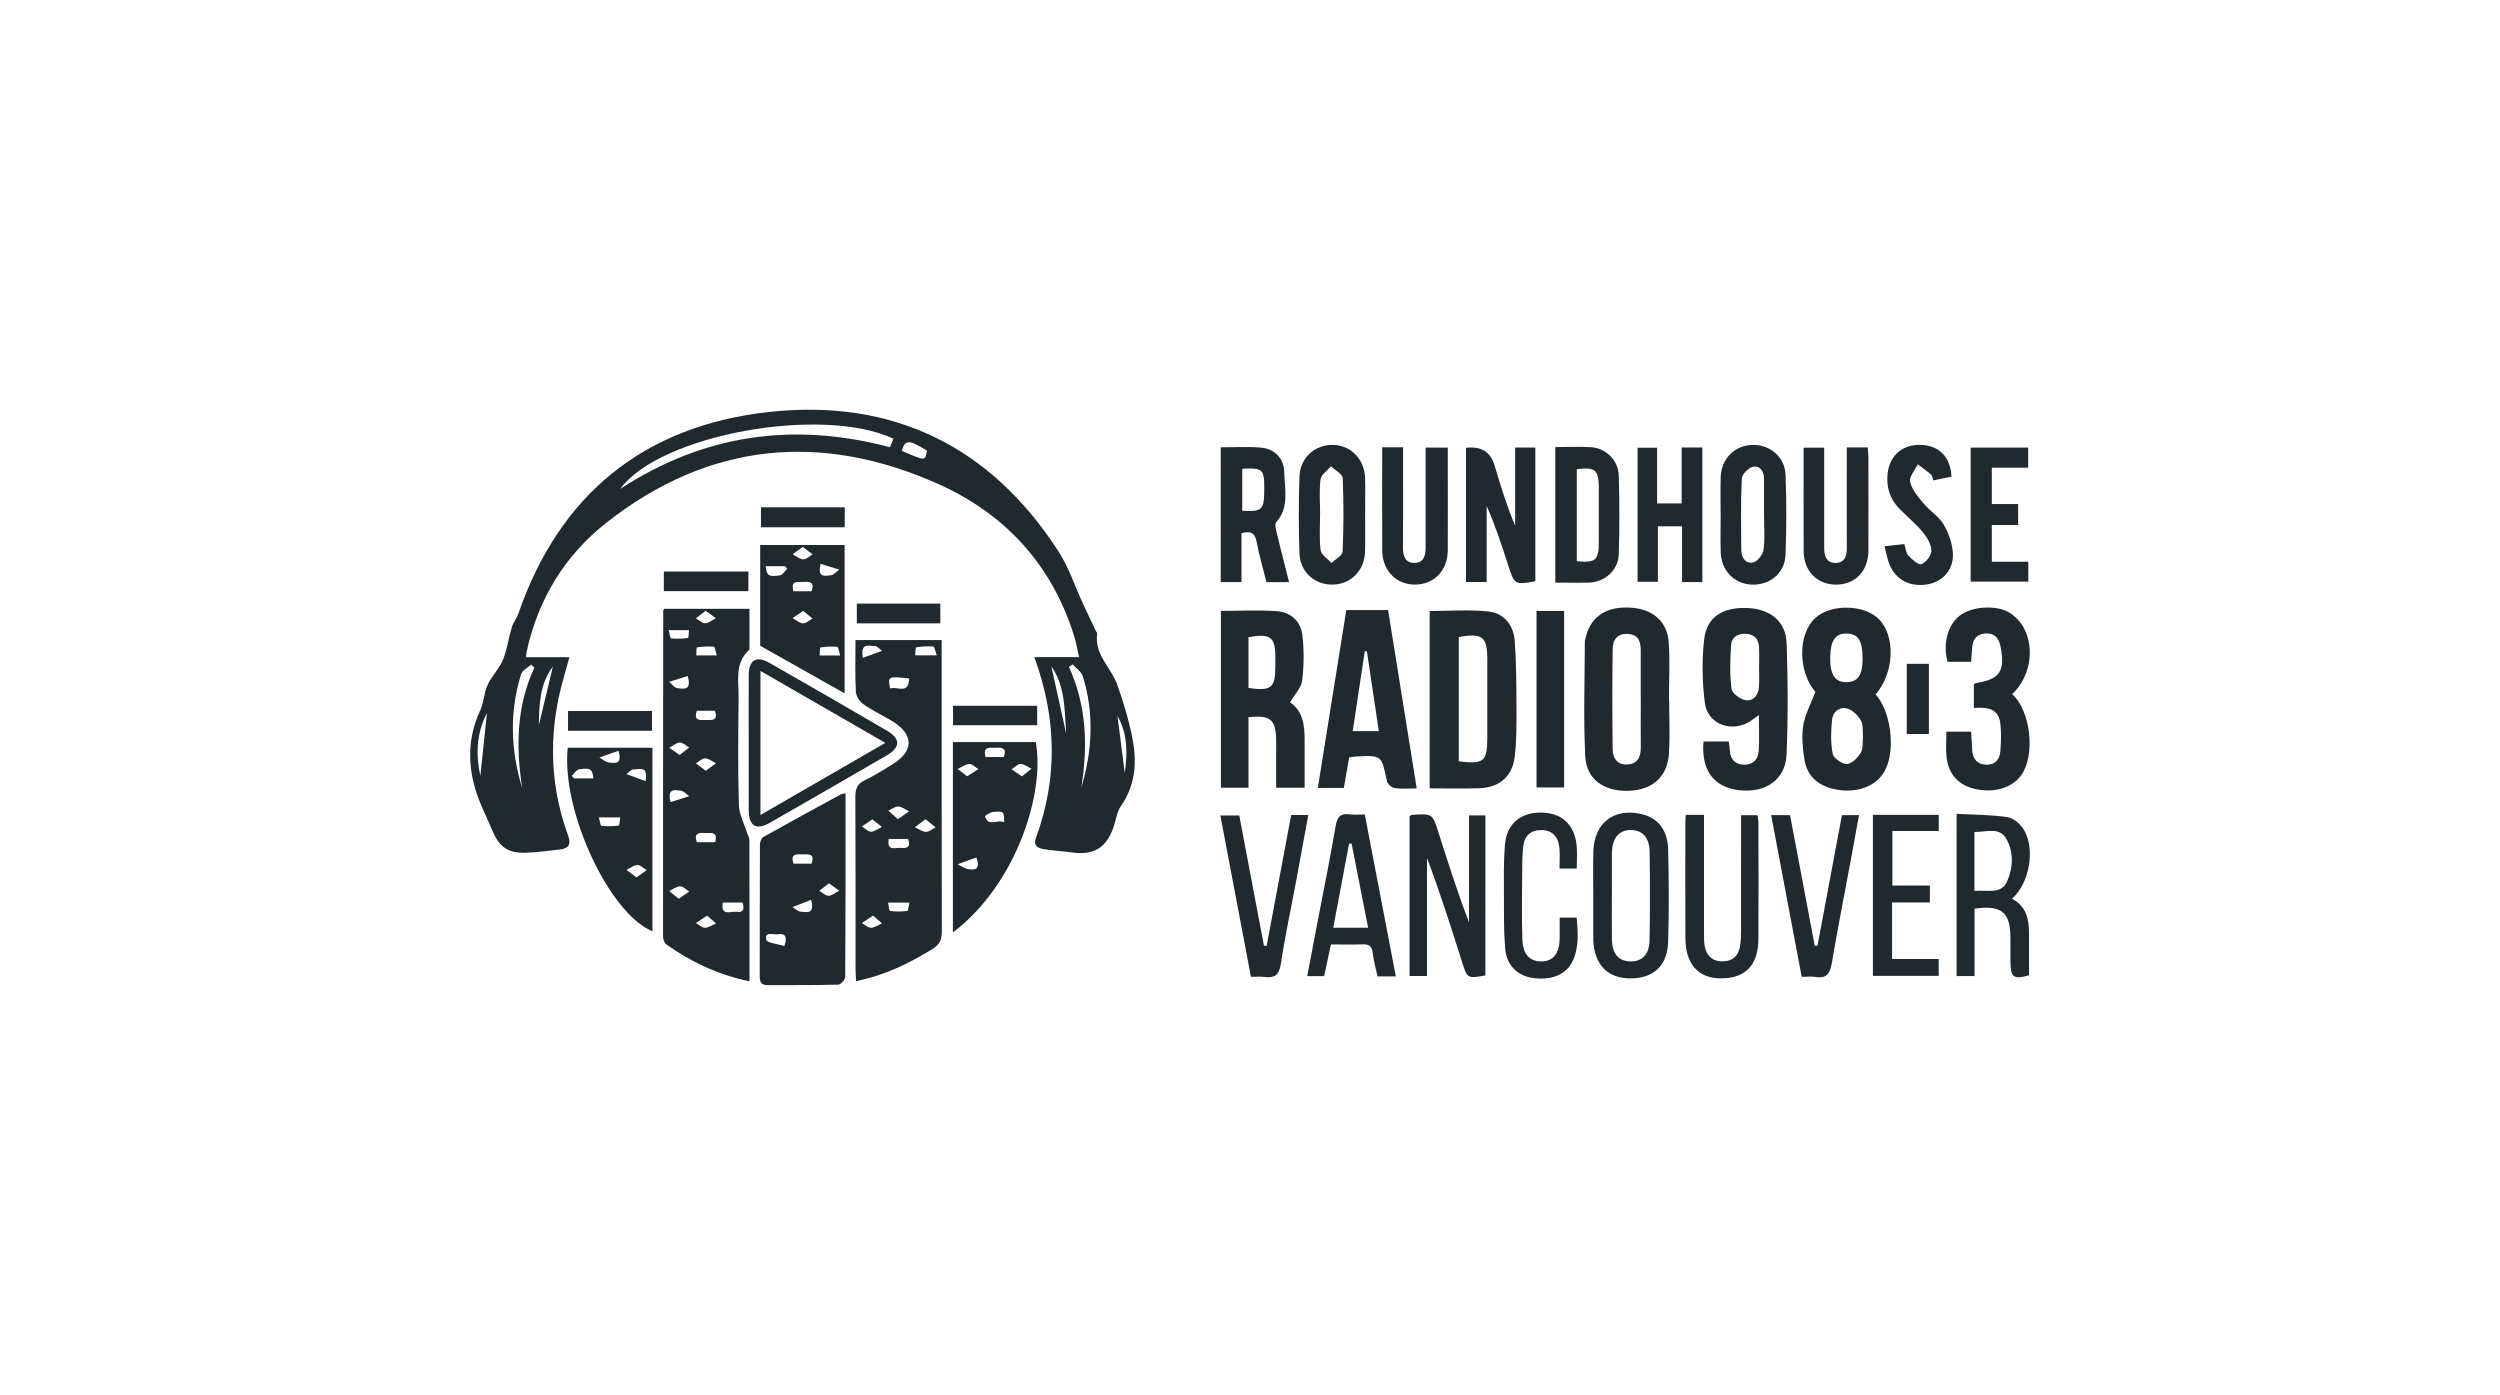 <?xml version="1.0" encoding="UTF-8"?> <svg xmlns="http://www.w3.org/2000/svg" id="Layer_1" viewBox="0 0 561 313"><defs><style>.cls-1{fill:#20292d;}</style></defs><path class="cls-1" d="M232.11,147.46h10.03c-.4-1.76-.64-3.21-1.06-4.59-4.95-16.04-15.44-27.5-30.49-34.24-26.31-11.78-51.48-9.4-74.42,8.59-9.39,7.37-15.43,17.2-17.98,29-.07,.32-.08,.65-.15,1.25h9.74c-.88,3.29-1.82,6.21-2.44,9.2-2.16,10.47-1.54,20.78,2.15,30.84,.74,2.03,.05,2.86-1.79,3.1-2.53,.33-5.07,.63-7.61,.74-4.03,.17-6.05-1.25-7.58-4.93-1.14-2.75-2.54-5.41-3.49-8.23-2.13-6.33-2.14-12.61,.75-18.81,.8-1.73,.82-3.81,1.59-5.56,.75-1.7,2.08-3.14,3.02-4.77,.53-.91,.86-1.96,1.14-2.98,.5-1.8,.82-3.65,1.37-5.43,.31-.99,1.06-1.85,1.4-2.84,9.25-26.93,28.35-42.31,56.33-45.36,27.68-3.02,49.7,7.69,64.9,31.3,2.37,3.67,3.75,7.97,5.61,11.98,.92,1.99,1.88,3.97,2.82,5.95,.08,.16,.28,.32,.26,.45-.72,4.78,3.19,7.73,4.56,11.66,1.43,4.13,2.72,8.36,3.48,12.65,.89,5.05,.39,10-2.73,14.47-.92,1.32-1.09,3.15-1.65,4.73-1.66,4.7-4.47,6.36-9.42,5.65-1.91-.27-3.84-.37-5.74-.65-1.45-.21-2.99-.55-2.23-2.64,4.87-13.35,4.67-26.69-.37-40.52Zm-31.62-49.02c-16.07-7.48-52.4-.93-61.32,11.28,18.97-12.38,39.09-15.05,60.55-9.36,.28-.71,.53-1.32,.77-1.92Zm-80.59,51.4c-.23-.24-.46-.48-.69-.71-.78,.71-2,1.28-2.27,2.15-2.64,8.52-2.37,17.06,.25,25.58-1.44-9.24-1.31-18.32,2.71-27.01Zm122.73,26.96c2.51-8.36,2.93-16.72,.35-25.05-.32-1.02-1.49-1.78-2.27-2.66-.28,.19-.56,.38-.84,.56,3.99,8.77,4.28,17.88,2.76,27.15Zm-34.62-75.68c-4.11-2.52-4.88-2.5-5.66,.04,5.62,2.46,5.2,2.18,5.66-.04Zm27.91,48.42c1.05,4.77,2.11,9.55,3.33,15.09-.38-5.75-.27-10.78-3.33-15.09Zm-128.13,24.55c.46-4.37,.97-9.2,1.49-14.12-2.46,4.72-2.49,9.59-1.49,14.12Zm16.28-24.52c-2.85,3.74-3.1,8.2-3.15,13.16,1.12-4.69,2.14-8.92,3.15-13.16Zm126.69,11.09c.53,4.1,1.05,8.2,1.64,12.83,.68-4.82,.55-9-1.64-12.83Z"></path><path class="cls-1" d="M168.18,220.22c-7.13-1.52-13.14-4.38-18.66-8.3-.46-.32-.73-1.2-.73-1.82-.01-24.36,.01-48.72,.04-73.08,0-.07,.08-.15,.22-.41h19.13c0,2.92,0,5.73,0,8.55,0,.26,0,.61-.16,.76-3.2,2.98-2.24,6.89-2.28,10.52-.09,8.06-.16,16.13,.06,24.18,.06,2.14,1.22,4.25,1.88,6.37,.15,.49,.48,.97,.48,1.46,.03,10.45,.02,20.89,.02,31.78Zm-13.87-68.53c-1.36,.43-2.76,.87-4.16,1.32,.61,.5,1.18,1.33,1.84,1.41,1.37,.18,3.32,.57,2.32-2.73Zm7.88,50.84c-.48,3.21,1.83,1.88,3.02,2.08,1.64,.27,1.9-.64,1.4-2.08h-4.42Zm-1.35-55.46c-.27-.87-.41-1.93-.65-1.95-1.26-.12-2.55-.02-3.81,.16-.12,.02-.09,1.13-.13,1.79h4.59Zm-10.79-5.67c.21,.78,.32,1.84,.54,1.86,1.26,.13,2.55,.07,3.81-.1,.14-.02,.13-1.13,.2-1.76h-4.55Zm.42,38.59c1.53-.48,2.86-.9,4.2-1.32-.64-.44-1.25-1.19-1.92-1.25-1.18-.1-3.1-.68-2.28,2.57Zm7.88-42.92c-.91,.69-1.55,1.18-2.2,1.67,.7,.4,1.42,1.14,2.11,1.12,.81-.03,1.59-.73,2.39-1.14-.67-.48-1.34-.96-2.3-1.65Zm-1.97,51.92h4.11c.68-2.67-1.22-1.95-2.43-2.06-1.49-.14-2.38,.27-1.68,2.06Zm1.99-16.03c.95-.69,1.62-1.17,2.29-1.66-.8-.4-1.59-1.1-2.4-1.13-.69-.03-1.4,.72-2.1,1.12,.65,.49,1.3,.98,2.22,1.67Zm-6.06,28.71c.99-.67,1.67-1.14,2.35-1.6-.68-.42-1.37-1.19-2.05-1.18-.82,.01-1.64,.68-2.45,1.07,.64,.51,1.27,1.02,2.15,1.72Zm.2-32.25c.88-.69,1.52-1.19,2.15-1.69-.71-.4-1.44-1.13-2.13-1.1-.8,.04-1.58,.74-2.36,1.16,.68,.47,1.36,.94,2.34,1.63Zm7.91-9.93h-4.03c-.84,2.34,.72,2.08,2.02,2.08,1.3,0,2.83,.22,2.01-2.08Zm-1.77,45.98c-1.05,.7-1.78,1.19-2.5,1.67,.69,.38,1.39,1.06,2.08,1.05,.82-.01,1.63-.63,2.44-.98-.59-.51-1.19-1.03-2.02-1.75Z"></path><path class="cls-1" d="M191.97,143.63h19.34v2.96c0,20.8-.02,41.61,.04,62.41,0,1.78-.46,2.93-2.02,3.9-5.29,3.27-10.79,5.97-17.22,7.26-.05-1.09-.13-1.94-.13-2.79,0-12.84,.03-25.67-.04-38.51,0-1.78,.37-2.95,2.11-3.77,2.08-.97,4.01-2.25,5.99-3.43,5.18-3.08,5.14-6.93-.11-10.01-2.06-1.21-4.24-2.25-6.18-3.63-.84-.59-1.65-1.82-1.7-2.8-.2-3.78-.08-7.57-.08-11.6Zm12.05,8.62c-4.78-.52-4.81-.5-4.27,2.28,1.41-.69,4.16,1.53,4.27-2.28Zm-4.74,50.3c.16,.75,.23,1.85,.44,1.87,1.28,.16,2.59,.16,3.87,0,.22-.03,.31-1.1,.5-1.87h-4.81Zm4.47-14.3h-4.31c-.51,2.95,1.63,1.86,2.8,2.02,1.46,.2,2.18-.37,1.51-2.02Zm3.93-4.43c-1,.77-1.69,1.29-2.38,1.82,.82,.37,1.64,1,2.47,1.03,.72,.02,1.45-.64,2.18-1-.66-.54-1.32-1.07-2.27-1.85Zm-6.2,0c1.07-.75,1.79-1.25,2.51-1.75-.8-.39-1.59-1.04-2.4-1.09-.73-.04-1.5,.6-2.25,.94,.63,.56,1.26,1.12,2.14,1.9Zm8.74-36.76c-.35-.92-.52-1.96-.79-1.98-1.27-.11-2.58-.02-3.85,.19-.16,.03-.15,1.12-.22,1.79h4.86Zm-16.6,.56c1.61-.58,2.96-1.07,4.3-1.56-.53-.38-1.08-1.11-1.58-1.08-1.17,.08-3.33-1.02-2.72,2.63Zm2.13,36.24c-.98,.67-1.66,1.14-2.34,1.6,.68,.42,1.37,1.2,2.04,1.18,.82-.01,1.64-.69,2.45-1.07-.64-.51-1.27-1.01-2.15-1.71Zm.15,21.61c-1.05,.7-1.78,1.19-2.5,1.67,.69,.38,1.39,1.06,2.08,1.05,.82-.01,1.63-.63,2.44-.98-.59-.51-1.19-1.03-2.02-1.75Z"></path><path class="cls-1" d="M189.74,177.99c0,13.92,.02,27.55-.07,41.19,0,.62-.99,1.75-1.54,1.77-5.3,.15-10.6,.09-15.89,.12-1.4,0-1.77-.71-1.76-2.01,.03-9.83,0-19.67,.05-29.5,0-.59,.3-1.48,.75-1.73,5.78-3.25,11.6-6.41,17.42-9.58,.21-.11,.48-.12,1.05-.25Zm-13.73,34.3c.77-2.19,.14-2.88-1.47-2.64-1.01,.15-3.02-.73-2.58,1.24,.16,.72,2.59,.93,4.05,1.4Zm6.09-18.49c.85-2.35-.72-2.08-2.01-2.08-1.3,0-2.84-.23-2.01,2.08h4.02Zm3.93,4.42c-.91,.69-1.55,1.18-2.2,1.67,.7,.4,1.42,1.14,2.11,1.12,.81-.03,1.59-.73,2.39-1.14-.67-.48-1.34-.96-2.3-1.65Zm-4.02,3.7c-1.54,.6-2.86,1.12-4.18,1.64,.64,.36,1.26,1,1.92,1.03,1.18,.05,3.13,.72,2.27-2.67Z"></path><path class="cls-1" d="M320.82,176.91v-39.8c4.44,0,8.87-.36,13.21,.11,3.51,.38,5.63,3.12,5.88,6.62,.36,5.02,.37,10.07,.39,15.1,.01,3.62,.04,7.27-.39,10.85-.53,4.45-3.46,6.93-7.9,7.09-3.62,.12-7.25,.03-11.18,.03Zm6.53-6.07c5.64,.71,6.39,.06,6.4-5.37,0-5.83,0-11.66,0-17.49,0-5.11-1.09-5.99-6.4-5.02v27.88Z"></path><path class="cls-1" d="M280.16,160.92v15.85h-6.19v-39.69c4.26,0,8.5-.24,12.7,.08,2.99,.23,5.21,2.3,5.57,5.28,.41,3.38,.38,6.89-.03,10.27-.2,1.65-1.71,3.15-2.72,4.88,2.83,1.92,3.29,5.09,3.27,8.45-.02,3.52,0,7.05,0,10.73h-6.39c0-2.49,0-5,0-7.5,0-1.15,.03-2.3,0-3.45-.15-4.39-1.31-5.38-6.2-4.89Zm0-6.55c5.06,.77,6.02-.03,6.03-4.7,0-.7,0-1.41,0-2.11,0-4.62-1.08-5.48-6.03-4.57v11.38Z"></path><path class="cls-1" d="M420.88,155.8c3.42,3.85,4.51,12.23,2.21,16.9-1.67,3.38-5.66,5.18-10.2,4.6-4.51-.58-7.36-2.86-7.98-6.88-.39-2.51-.66-5.16-.26-7.63,.4-2.47,1.69-4.8,2.72-7.53-3.82-4.44-4.07-12.83-.03-16.56,3.47-3.21,10.87-3.11,14.22,.18,3.86,3.8,3.54,12.09-.66,16.92Zm-2.81,9.5c-.13-1.24,.08-2.67-.49-3.65-.66-1.13-1.88-2.34-3.08-2.66-1.74-.47-3.23,.75-3.39,2.54-.24,2.52-.34,5.14,.14,7.6,.2,1,2.09,2.34,3.17,2.31,1.1-.03,2.45-1.39,3.13-2.5,.58-.96,.37-2.4,.51-3.63Zm-.11-17.46c.02-3.92-.88-5.48-3.28-5.66-2.7-.2-3.91,1.38-3.98,5.25-.08,4.04,1.09,5.76,3.83,5.64,2.42-.1,3.42-1.62,3.44-5.23Z"></path><path class="cls-1" d="M374.56,156.9c0,4.07,.21,8.15-.05,12.21-.34,5.27-3.77,8.22-9.16,8.35-5.44,.13-9.35-2.55-9.62-7.77-.43-8.56-.11-17.15-.09-25.73,0-.17,.06-.35,.1-.52,1-4.82,4.36-7.29,9.69-7.11,5.27,.18,8.68,2.93,9.03,7.84,.3,4.22,.06,8.49,.06,12.73,.01,0,.03,0,.04,0Zm-6.38-.02c0-3.62,0-7.25,0-10.87,0-1.94-.42-3.56-2.77-3.75-2.4-.19-3.51,1.24-3.53,3.34-.1,7.51-.09,15.02,0,22.53,.02,1.91,.96,3.51,3.23,3.42,2.35-.1,3.1-1.64,3.08-3.8-.03-3.62,0-7.25,0-10.87Z"></path><path class="cls-1" d="M213.83,166.52c6.26,0,12.43,0,18.59,0,2.12,11.22-4.25,31.87-18.59,42.72v-42.72Zm5.27,25.88c-1.49,.55-2.85,1.05-4.22,1.55,.8,.38,1.57,.97,2.4,1.09,1.26,.17,2.87,.34,1.81-2.64Zm-2.07-18.2c1.03-.66,1.77-1.14,2.51-1.61-.68-.41-1.37-1.19-2.02-1.15-.89,.05-1.75,.72-2.63,1.12,.64,.49,1.27,.98,2.14,1.64Zm8.3,10.32c-.03-2.45-.04-2.52-2.44-2.32-.67,.05-1.89,.85-1.84,1,.75,2.49,2.71,.54,4.28,1.32Zm3.99-10.3c.87-.7,1.51-1.21,2.15-1.71-.82-.39-1.63-1.06-2.45-1.07-.67-.01-1.36,.76-2.04,1.19,.68,.46,1.36,.93,2.35,1.6Zm-8.16-4.33h4.06c.75-1.89-.22-2.22-1.68-2.09-1.21,.1-3.1-.58-2.38,2.09Z"></path><path class="cls-1" d="M382.28,166.38h5.65c.08,.68,.2,1.34,.24,2.01,.12,1.99,1.15,3.15,3.16,3.21,2.04,.06,3.2-1.17,3.32-3.07,.17-2.63,.04-5.28,.04-8.08-1.07,.73-1.93,1.5-2.93,1.94-4.06,1.78-8.62-.25-9.19-4.66-.6-4.69-.69-9.55-.16-14.24,.58-5.09,4.23-7.32,9.83-7.05,5.05,.25,8.51,3.03,8.68,7.89,.29,8.31,.34,16.65-.01,24.96-.24,5.67-4.69,8.7-10.65,8.03-5.67-.64-8.55-4.47-7.99-10.94Zm12.45-16.59s0,0,.01,0c0-1.5,.06-3-.01-4.49-.09-1.82-.97-2.96-2.93-3.08-1.91-.12-3.24,.8-3.36,2.6-.2,3.24-.29,6.54,.11,9.74,.12,.99,1.85,2.29,3.04,2.53,1.77,.36,2.95-.99,3.11-2.81,.13-1.49,.03-2.99,.03-4.49Z"></path><path class="cls-1" d="M127.4,167.79h19.01v41.19c-9.73-3.98-20.5-27.16-19.01-41.19Zm11.41,.69c-1.55,.54-2.93,1.02-4.31,1.5,.7,.39,1.37,1.06,2.1,1.12,1.19,.09,3.12,.67,2.21-2.62Zm-5.66,6.2c-.22-2.12-.67-2.45-3.21-2.04-.61,.1-1.09,.96-1.63,1.47l.51,.57h4.33Zm1.23,8.75c.23,.78,.34,1.85,.58,1.88,1.28,.15,2.59,.12,3.87-.05,.19-.03,.23-1.13,.36-1.83h-4.8Zm10.49-8.14c.64-3.65-1.52-2.57-2.69-2.64-.51-.03-1.06,.69-1.6,1.06,1.34,.49,2.68,.99,4.29,1.58Zm-2.06,21.61c.95-.68,1.62-1.16,2.29-1.64-.69-.41-1.39-1.17-2.07-1.15-.82,.02-1.62,.7-2.43,1.09,.65,.5,1.3,.99,2.21,1.69Z"></path><path class="cls-1" d="M302.74,169.97c-.4,2.33-.79,4.57-1.18,6.84h-5.84c2.14-13.38,4.26-26.61,6.39-39.91h9.38c2.13,13.3,4.25,26.52,6.42,40.02-1.8,0-3.41,.16-4.95-.07-.67-.1-1.62-.94-1.75-1.59-1.18-5.8-1.13-5.81-7.09-5.49-.43,.02-.85,.12-1.38,.2Zm6.67-5.91c-.92-6.13-1.8-12.03-2.68-17.93-.16-.01-.31-.02-.47-.03-.9,5.94-1.79,11.87-2.71,17.96h5.86Z"></path><path class="cls-1" d="M170.59,144.9v-22.6h18.94v33.29c-6.33-3.57-12.52-7.06-18.94-10.68Zm1.23-17.84c.23,2.12,.68,2.45,3.22,2.04,.61-.1,1.09-.96,1.62-1.48-.17-.19-.34-.37-.51-.56h-4.33Zm16.71,20.03c-.27-.87-.41-1.93-.65-1.95-1.26-.12-2.55-.02-3.81,.16-.12,.02-.09,1.13-.13,1.79h4.59Zm-10.49-14.41h4.06c.75-1.89-.22-2.22-1.68-2.09-1.21,.1-3.1-.58-2.38,2.09Zm6.12-6.14c-.86,3.26,1.09,2.65,2.26,2.55,.68-.06,1.29-.82,1.93-1.26-1.34-.41-2.68-.82-4.2-1.29Zm-4.02-3.81c-.95,.69-1.62,1.17-2.28,1.65,.8,.41,1.58,1.11,2.39,1.14,.69,.03,1.4-.72,2.11-1.12-.65-.49-1.3-.98-2.21-1.66Zm.1,14.36c-1,.67-1.69,1.14-2.39,1.61,.78,.42,1.54,1.14,2.34,1.18,.7,.04,1.43-.69,2.15-1.08-.63-.51-1.25-1.01-2.11-1.71Z"></path><path class="cls-1" d="M451.56,155.79c4.19,3.8,5.21,13.8,1.97,18.22-2.12,2.89-6.27,4.05-10.61,2.96-3.53-.89-5.72-3.32-6.12-7.12-.19-1.81-.03-3.66-.03-5.67h5.55c.09,1.46,.15,2.84,.25,4.23,.15,1.96,1.16,3.14,3.18,3.19,1.96,.05,2.97-1.2,3.12-2.95,.18-2.1,.25-4.26,0-6.35-.4-3.42-3.09-3.63-5.94-3.44v-5.24c.22-.2,.28-.3,.35-.31,5.5-.88,6.7-2.62,5.65-8.18-.35-1.86-1.28-3.11-3.39-2.98-1.92,.11-2.83,1.25-2.98,3.08-.09,1.04-.15,2.09-.24,3.28h-5.28c-1.11-4,.02-8.27,2.72-10.36,2.73-2.11,8.32-2.52,11.34-.55,1.27,.83,2.45,2.11,3.13,3.46,2.42,4.81,1.25,10.94-2.69,14.71Z"></path><path class="cls-1" d="M320.21,219.02h-3.9v-35.86c.23-.14,.36-.29,.51-.3,4.64-.31,4.62-.3,5.99,4,2.13,6.72,4.28,13.44,6.83,20.12v-24.01h3.68v35.92c-4.07,.71-4.05,.71-5.24-3.04-2.47-7.81-4.96-15.61-7.87-23.36v26.54Z"></path><path class="cls-1" d="M328.97,100.49q5.02-.61,6.38,3.86c1.37,4.55,2.72,9.1,4.65,13.62v-17.55h4.53v30.01c-4.61,.84-4.69,.79-6.1-3.6-1.43-4.44-2.86-8.89-4.82-13.27v17.04h-4.64v-30.12Z"></path><path class="cls-1" d="M443.09,203.91v15.12h-4.03v-36.41c3.76,.21,7.62,.19,11.4,.74,1.34,.2,2.88,1.52,3.64,2.75,2.72,4.37,1.3,12.21-2.63,15.56,3.11,1.6,3.83,4.42,3.84,7.57,.01,3.17,0,6.34,0,9.61-3.47,.99-4.13,.54-4.17-3.17-.02-1.77,0-3.54,0-5.31-.02-5.66-2.04-7.35-8.05-6.46Zm-.03-3.98c2.91-.28,6.02,.83,7.33-2.12,1.39-3.12,1.54-6.75-.27-9.74-1.52-2.51-4.42-1.34-7.06-1.38v13.24Z"></path><path class="cls-1" d="M357.53,200.9c0-3.28-.08-6.56,.02-9.83,.19-6.47,4.67-9.87,10.92-8.36,3.55,.86,5.75,3.53,5.86,7.88,.17,6.9,.21,13.82,0,20.72-.16,5.48-3.37,8.32-8.67,8.24-4.98-.08-7.89-3.15-8.13-8.55,0-.18,0-.35,0-.53,0-3.19,0-6.38,0-9.57Zm4.17,.07c0,3.27-.04,6.54,.01,9.81,.05,3.17,1.44,4.85,3.97,4.96,2.73,.12,4.42-1.47,4.48-4.73,.12-6.63,.11-13.26,.02-19.89-.05-3.25-1.72-4.93-4.39-4.86-2.57,.07-4.03,1.87-4.07,5.16-.04,3.18,0,6.36,0,9.55Z"></path><path class="cls-1" d="M382.01,130.61h-4.56v-12.5h-5.42v12.44h-4.56v-30.08h4.39v12.49h5.5v-12.55h4.65v30.2Z"></path><path class="cls-1" d="M273.94,100.38c3.08,0,6-.18,8.89,.05,3.16,.24,5.29,2.38,5.36,5.57,.08,3.79,1.18,7.81-1.81,11.19-.36,.41-.09,1.51,.08,2.24,.89,3.68,1.84,7.35,2.81,11.2h-5.08c-.75-3.01-1.62-5.96-2.19-8.98-.36-1.92-1.19-2.63-3.41-1.99v10.96h-4.66v-30.24Zm4.82,4.8v9.44c4.56,.23,4.94-.18,4.94-5.02,0-4.34-.33-4.65-4.94-4.41Z"></path><path class="cls-1" d="M378.3,182.85h4.08v2.9c0,7.87,0,15.75,0,23.62,0,1.06-.03,2.15,.2,3.17,.46,2.04,1.76,3.21,3.96,3.19,2.18-.02,3.51-1.14,3.89-3.23,.24-1.29,.26-2.64,.26-3.96,.02-8.48,.01-16.96,.01-25.61h3.69c.07,.57,.2,1.16,.2,1.75,.01,8.67,.05,17.34,0,26.01-.04,6.03-3.04,8.99-8.76,8.85-4.81-.12-7.58-3.28-7.62-8.93-.06-8.76-.02-17.52-.01-26.28,0-.43,.05-.85,.09-1.49Z"></path><path class="cls-1" d="M313.22,219.1h-4.1c-.38-1.76-.88-3.52-1.1-5.32-.18-1.49-.84-1.92-2.25-1.87-2.29,.09-4.6,.02-7.11,.02-.51,2.4-1,4.7-1.52,7.12h-3.8c.79-4.15,1.54-8.11,2.3-12.08,1.38-7.21,2.86-14.39,4.08-21.63,.36-2.13,1.16-2.89,3.24-2.6,1.03,.14,2.1,.03,3.3,.03,2.32,12.11,4.61,24.06,6.96,36.33Zm-9.93-29.82c-.19,.02-.37,.03-.56,.05-1.18,6.25-2.35,12.49-3.55,18.86h7.83c-1.26-6.41-2.49-12.66-3.72-18.91Z"></path><path class="cls-1" d="M386.11,115.48c0-2.83-.08-5.66,.02-8.49,.14-4.06,3.14-7.03,7.09-7.15,3.91-.12,7.3,2.66,7.46,6.72,.23,6,.23,12.03-.02,18.03-.17,4.06-3.53,6.74-7.53,6.6-3.91-.13-6.88-3.13-7-7.22-.08-2.83-.02-5.66-.01-8.49Zm9.74,.19c0-2.75,.02-5.49,0-8.24-.02-1.65-.89-3.03-2.51-2.68-1.01,.22-2.44,1.7-2.49,2.67-.25,5.3-.14,10.62-.11,15.94,0,1.74,.93,3.2,2.66,2.85,.97-.2,2.19-1.77,2.34-2.85,.35-2.52,.11-5.12,.11-7.69Z"></path><path class="cls-1" d="M349.01,100.32c2.82,0,5.47-.14,8.1,.04,3.25,.22,6.04,2.96,6.14,6.28,.17,5.92,.19,11.86,0,17.78-.12,3.55-3.14,6.21-6.67,6.31-2.46,.07-4.93,.01-7.57,.01v-30.43Zm4.82,4.95v20.67c4.2,.4,4.93-.24,4.94-4.19,.01-4.15,.02-8.29,0-12.44-.02-3.88-.8-4.52-4.93-4.04Z"></path><path class="cls-1" d="M310.15,100.37h4.7c0,.94,0,1.88,0,2.81,0,6.55,.03,13.1-.02,19.65-.02,1.93,.48,3.52,2.64,3.48,2.04-.04,2.44-1.65,2.44-3.42-.02-6.46,0-12.93,0-19.39,0-.96,0-1.92,0-3.06h4.97c0,.97,0,1.91,0,2.86,0,6.73,.03,13.46,0,20.18-.02,4.55-3.08,7.7-7.36,7.7-4.26,0-7.33-3.17-7.35-7.71-.04-7.6-.01-15.2-.01-23.11Z"></path><path class="cls-1" d="M306.33,115.63c0,2.74,.08,5.49-.02,8.23-.15,4.21-3.21,7.26-7.21,7.33-4.05,.08-7.35-2.79-7.5-7.01-.2-5.74-.2-11.51,0-17.25,.14-4.2,3.47-7.15,7.45-7.1,4.09,.05,7.17,3.2,7.28,7.57,.07,2.74,.01,5.49,.01,8.23Zm-10.1-.38c0,2.75-.23,5.52,.12,8.22,.13,1.04,1.59,1.91,2.44,2.86,.87-.85,2.45-1.67,2.49-2.56,.24-5.48,.26-10.98,.02-16.46-.04-.93-1.7-1.79-2.62-2.69-.82,.97-2.2,1.87-2.34,2.93-.35,2.52-.11,5.12-.11,7.69Z"></path><path class="cls-1" d="M414.4,100.4h4.71c.05,.71,.16,1.47,.16,2.22,.01,6.99,.03,13.97,0,20.96-.02,4.59-3.01,7.66-7.35,7.61-4.22-.05-7.16-3.07-7.18-7.53-.04-7.68-.01-15.36-.01-23.21h4.62c0,2.86,0,5.67,0,8.48,0,4.69,.02,9.38,0,14.06,0,1.79,.5,3.34,2.53,3.33,1.99,0,2.56-1.47,2.55-3.31-.04-6.63-.01-13.27-.01-19.9,0-.86,0-1.72,0-2.71Z"></path><path class="cls-1" d="M284.24,212.24c1.83-9.76,3.65-19.51,5.5-29.35h3.84c-.92,5.02-1.81,9.93-2.73,14.84-1.15,6.17-2.49,12.31-3.42,18.52-.38,2.55-1.42,3.31-3.78,2.97-.86-.12-1.76-.02-2.94-.02-2.28-12.06-4.55-24.02-6.86-36.21h4.24c1.82,9.63,3.68,19.43,5.54,29.23,.2,0,.41,.01,.61,.02Z"></path><path class="cls-1" d="M404.3,219.2c-2.3-12.18-4.56-24.14-6.85-36.28h4.24c1.85,9.77,3.69,19.53,5.53,29.29,.21,0,.42,0,.63,0,1.82-9.73,3.64-19.45,5.48-29.3h3.83c-.57,3.13-1.12,6.2-1.69,9.27-1.48,7.99-3.06,15.97-4.42,23.98-.4,2.34-1.2,3.5-3.71,3.06-.85-.15-1.76-.02-3.04-.02Z"></path><path class="cls-1" d="M353.83,194.9h-3.87c0-1.58,.09-3.07-.02-4.54-.2-2.61-1.65-4.06-3.99-4.09-2.44-.04-3.87,1.27-4.13,3.61-.25,2.28-.24,4.59-.25,6.88-.03,4.69-.1,9.39,.05,14.08,.11,3.35,1.71,4.97,4.35,4.9,2.62-.06,3.97-1.79,4.02-5.17,.02-1.49,0-2.98,0-4.66h3.81c.29,3.27,.58,6.58-.89,9.73-1.42,3.03-4.71,4.4-8.86,3.83-3.47-.47-5.95-2.8-6.28-6.53-.34-3.87-.28-7.78-.29-11.67-.01-3.89-.09-7.8,.22-11.67,.37-4.64,3.38-7.22,7.91-7.26,4.7-.04,7.65,2.52,8.18,7.29,.18,1.65,.03,3.33,.03,5.27Z"></path><path class="cls-1" d="M168.01,166.56c0-5.05-.03-10.09,.01-15.14,.03-3.33,1.72-4.34,4.62-2.69,8.84,5.04,17.65,10.13,26.44,15.27,3.03,1.77,3,3.71-.05,5.48-8.72,5.07-17.46,10.11-26.22,15.12-3.15,1.8-4.78,.8-4.8-2.9-.02-5.05,0-10.09,0-15.14Zm2.64,16.32c9.48-5.47,18.56-10.72,28.02-16.18-9.52-5.49-18.64-10.74-28.02-16.14v32.32Z"></path><path class="cls-1" d="M420.28,182.85h14.77v3.63h-10.4v12.23h8.41v3.8h-8.48v12.69h10.46v3.78h-14.76v-36.13Z"></path><path class="cls-1" d="M350.99,137.09v39.62h-6.19v-39.62h6.19Z"></path><path class="cls-1" d="M442.22,130.53v-30.09h12.9v4.51h-8.16v8.16h5.91v4.71h-5.91v8.23h8.19v4.47h-12.93Z"></path><path class="cls-1" d="M422.86,122.58c1.69-.18,3.05-.33,4.47-.49,.33,1.01,.37,2.04,.91,2.6,.82,.86,2.29,2.16,2.93,1.9,1.04-.42,2.27-1.96,2.24-3-.03-1.41-.94-2.98-1.9-4.14-1.57-1.9-3.51-3.48-5.25-5.25-2.19-2.23-3.03-4.95-2.67-8.02,.46-4.02,3.42-6.51,7.47-6.35,4.11,.16,6.61,2.67,6.86,7.13-1.29,.27-2.63,.54-4.09,.84-.17-.5-.19-1.03-.46-1.27-.96-.84-2.01-1.57-3.03-2.34-.63,1.32-1.97,2.81-1.71,3.93,.41,1.75,1.77,3.36,2.99,4.82,1.4,1.69,3.46,2.93,4.54,4.77,1.15,1.96,2,4.38,2.08,6.63,.12,3.67-2.48,6.3-5.84,6.81-3.87,.58-6.98-1.03-8.4-4.5-.49-1.19-.7-2.49-1.12-4.06Z"></path><path class="cls-1" d="M167.94,128.25v4.4h-18.98v-4.4h18.98Z"></path><path class="cls-1" d="M189.56,113.84v4.48h-18.8v-4.48h18.8Z"></path><path class="cls-1" d="M232.74,158.37v4.37h-18.88v-4.37h18.88Z"></path><path class="cls-1" d="M146.31,163.98h-18.84v-4.43h18.84v4.43Z"></path><path class="cls-1" d="M192.27,135.45h18.74v4.43h-18.74v-4.43Z"></path><path class="cls-1" d="M427.87,164.71v-15.75h4.97v15.75h-4.97Z"></path></svg> 